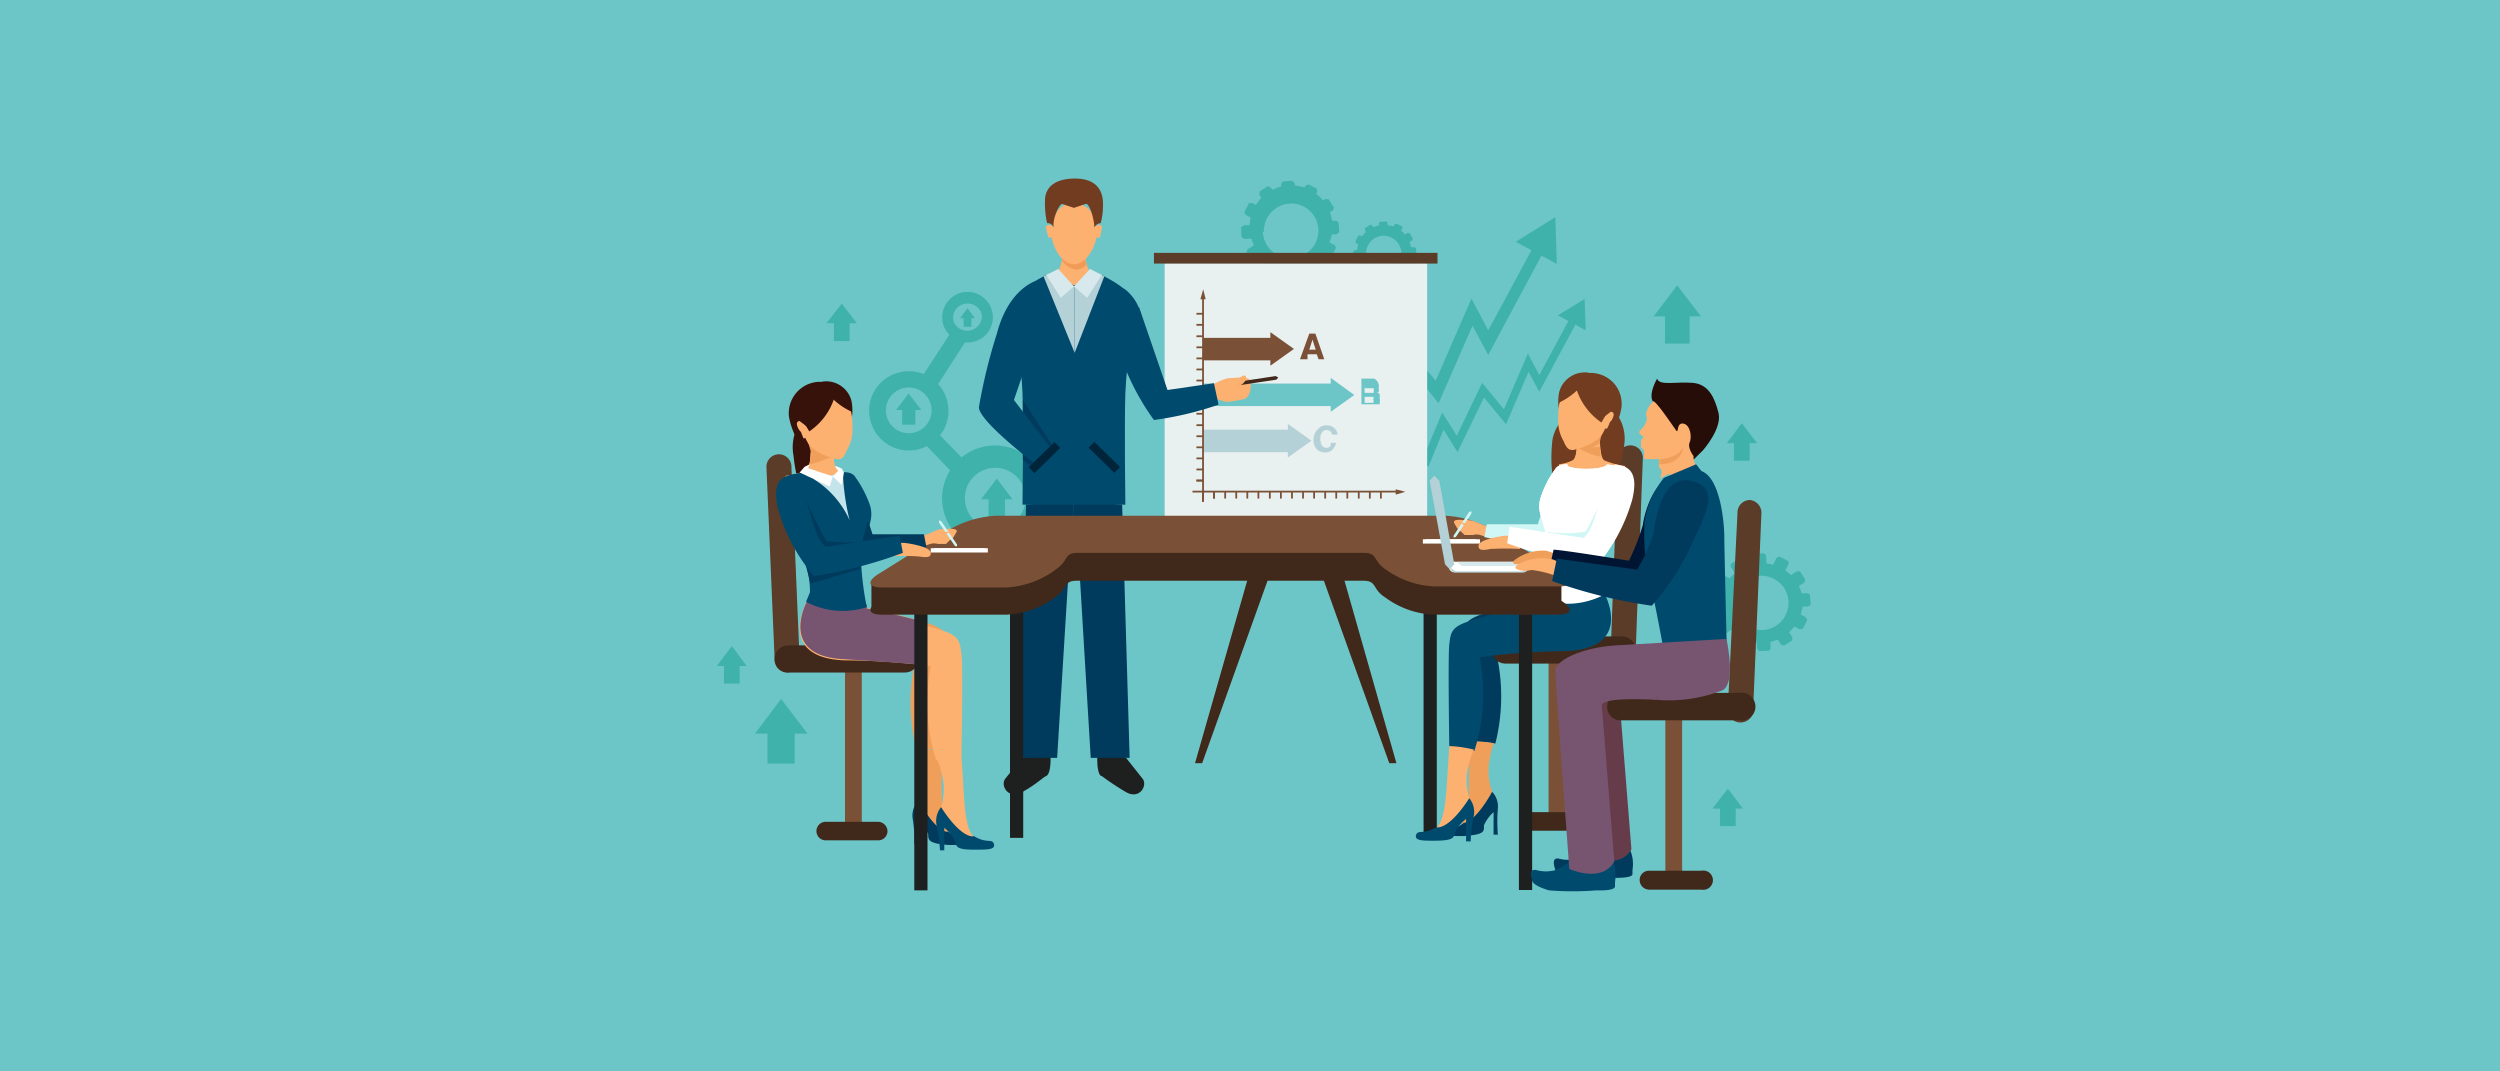<svg xmlns="http://www.w3.org/2000/svg" viewBox="0 0 70 30"><defs><style>.cls-1{fill:#6cc6c8;}.cls-2{fill:#3fb2ac;}.cls-3{fill:#40291a;}.cls-4{fill:#e9f0f0;}.cls-5{fill:#5b3c28;}.cls-6{fill:#7a5136;}.cls-7{fill:#b4d1d7;}.cls-8{fill:#fdb171;}.cls-9{fill:#f09c56;}.cls-10{fill:#1e2020;}.cls-11{fill:#003b5e;}.cls-12{fill:#004a6e;}.cls-13{fill:#713c1f;}.cls-14{fill:#d8e9ed;}.cls-15{fill:#00253b;}.cls-16{fill:#f09f5b;}.cls-17{fill:#775570;}.cls-18{fill:#fff;}.cls-19{fill:#c90e00;}.cls-20{fill:#d0f7f5;}.cls-21{fill:#37120b;}.cls-22{fill:#c4e4eb;}.cls-23{fill:#001533;}.cls-24{fill:#260d08;}.cls-25{fill:#663c4b;}</style></defs><title>consultare-business-img</title><g id="Layer_2" data-name="Layer 2"><g id="Layer_1-2" data-name="Layer 1"><rect class="cls-1" width="70" height="30"/><polygon class="cls-2" points="49.08 15.79 49.13 15.86 49.41 15.85 49.46 15.77 49.45 15.55 49.39 15.49 49.12 15.5 49.07 15.57 49.08 15.79"/><polygon class="cls-2" points="49.19 17.95 49.24 17.87 49.51 17.86 49.57 17.93 49.58 18.15 49.53 18.22 49.26 18.23 49.2 18.17 49.19 17.95"/><polygon class="cls-2" points="49.65 15.81 49.66 15.9 49.9 16.03 49.98 15.99 50.08 15.79 50.07 15.71 49.82 15.58 49.74 15.62 49.65 15.81"/><polygon class="cls-2" points="48.66 17.73 48.74 17.69 48.99 17.82 49 17.91 48.9 18.1 48.82 18.14 48.58 18.02 48.56 17.93 48.66 17.73"/><polygon class="cls-2" points="50.12 16.12 50.09 16.2 50.24 16.43 50.33 16.43 50.52 16.31 50.55 16.23 50.4 16 50.31 16 50.12 16.12"/><polygon class="cls-2" points="48.31 17.29 48.4 17.29 48.55 17.52 48.52 17.6 48.34 17.73 48.25 17.72 48.1 17.49 48.13 17.41 48.31 17.29"/><polygon class="cls-2" points="50.39 16.62 50.32 16.67 50.34 16.95 50.41 16.99 50.63 16.98 50.7 16.93 50.68 16.65 50.61 16.61 50.39 16.62"/><polygon class="cls-2" points="48.24 16.73 48.31 16.77 48.32 17.05 48.26 17.1 48.04 17.11 47.96 17.07 47.95 16.79 48.02 16.74 48.24 16.73"/><polygon class="cls-2" points="50.37 17.18 50.28 17.2 50.16 17.44 50.2 17.52 50.39 17.62 50.48 17.61 50.6 17.36 50.56 17.28 50.37 17.18"/><polygon class="cls-2" points="48.45 16.2 48.49 16.28 48.36 16.52 48.28 16.54 48.08 16.44 48.04 16.36 48.17 16.11 48.25 16.1 48.45 16.2"/><polygon class="cls-2" points="50.07 17.66 49.98 17.63 49.75 17.78 49.75 17.87 49.87 18.05 49.95 18.08 50.18 17.93 50.19 17.85 50.07 17.66"/><polygon class="cls-2" points="48.9 15.85 48.89 15.94 48.66 16.09 48.58 16.06 48.46 15.87 48.46 15.79 48.7 15.64 48.78 15.67 48.9 15.85"/><path class="cls-2" d="M48.17,16.92A1.15,1.15,0,0,0,49.38,18a1.17,1.17,0,0,0,1.1-1.22,1.16,1.16,0,0,0-2.31.12Zm.39,0a.76.76,0,1,1,.8.72A.76.76,0,0,1,48.56,16.9Z"/><rect class="cls-2" x="27.68" y="13.94" width="0.46" height="0.55"/><polygon class="cls-2" points="27.47 13.98 28.35 13.98 27.91 13.4 27.47 13.98"/><rect class="cls-2" x="25.26" y="11.45" width="0.37" height="0.44"/><polygon class="cls-2" points="25.09 11.48 25.8 11.48 25.44 11.02 25.09 11.48"/><rect class="cls-2" x="26.98" y="8.89" width="0.22" height="0.26"/><polygon class="cls-2" points="26.88 8.91 27.3 8.91 27.09 8.63 26.88 8.91"/><polygon class="cls-2" points="26.83 13.41 27.13 13.02 26.1 11.96 25.81 12.34 26.83 13.41"/><polygon class="cls-2" points="26.23 10.81 27.02 9.59 26.61 9.33 25.82 10.54 26.23 10.81"/><path class="cls-2" d="M26.45,14.41a1.48,1.48,0,1,0,2.82-.91,1.48,1.48,0,0,0-2.82.91Zm.61-.19a.85.85,0,1,1,1.06.54A.84.84,0,0,1,27.06,14.22Z"/><path class="cls-2" d="M24.39,11.84a1.11,1.11,0,1,0,.71-1.39A1.1,1.1,0,0,0,24.39,11.84Zm.45-.14a.64.64,0,1,1,.8.4A.64.64,0,0,1,24.84,11.7Z"/><path class="cls-2" d="M26.4,9.05a.72.72,0,0,0,.86.52.7.7,0,0,0,.52-.85.71.71,0,0,0-.85-.53A.72.72,0,0,0,26.4,9.05ZM26.7,9a.4.4,0,0,1,.3-.49.41.41,0,0,1,.49.3A.41.41,0,0,1,26.7,9Z"/><polygon class="cls-2" points="38.62 6.39 38.65 6.44 38.83 6.43 38.86 6.38 38.85 6.24 38.82 6.2 38.64 6.21 38.61 6.25 38.62 6.39"/><polygon class="cls-2" points="38.69 7.78 38.72 7.74 38.9 7.73 38.93 7.77 38.94 7.91 38.91 7.96 38.73 7.97 38.7 7.93 38.69 7.78"/><polygon class="cls-2" points="38.98 6.41 38.99 6.46 39.15 6.54 39.2 6.52 39.27 6.39 39.26 6.34 39.1 6.26 39.05 6.28 38.98 6.41"/><polygon class="cls-2" points="38.35 7.65 38.4 7.62 38.56 7.7 38.57 7.76 38.5 7.88 38.45 7.91 38.29 7.83 38.28 7.77 38.35 7.65"/><polygon class="cls-2" points="39.29 6.6 39.27 6.66 39.37 6.8 39.42 6.81 39.54 6.73 39.56 6.68 39.47 6.53 39.41 6.52 39.29 6.6"/><polygon class="cls-2" points="38.12 7.36 38.18 7.36 38.28 7.51 38.26 7.56 38.14 7.64 38.08 7.64 37.98 7.49 38 7.43 38.12 7.36"/><polygon class="cls-2" points="39.46 6.92 39.42 6.96 39.43 7.14 39.48 7.17 39.62 7.16 39.66 7.13 39.65 6.95 39.6 6.92 39.46 6.92"/><polygon class="cls-2" points="38.07 7 38.12 7.03 38.13 7.2 38.09 7.24 37.94 7.25 37.9 7.22 37.89 7.04 37.93 7 38.07 7"/><polygon class="cls-2" points="39.45 7.29 39.39 7.3 39.31 7.46 39.34 7.51 39.47 7.57 39.52 7.56 39.6 7.41 39.58 7.36 39.45 7.29"/><polygon class="cls-2" points="38.21 6.66 38.23 6.71 38.16 6.87 38.1 6.88 37.97 6.81 37.95 6.76 38.03 6.6 38.08 6.59 38.21 6.66"/><polygon class="cls-2" points="39.26 7.6 39.2 7.58 39.05 7.68 39.05 7.73 39.13 7.85 39.18 7.87 39.33 7.78 39.33 7.72 39.26 7.6"/><polygon class="cls-2" points="38.5 6.43 38.49 6.49 38.35 6.58 38.29 6.57 38.22 6.45 38.22 6.39 38.37 6.29 38.42 6.31 38.5 6.43"/><path class="cls-2" d="M38,7.12A.75.75,0,1,0,39.52,7,.75.75,0,0,0,38,7.12Zm.25,0a.5.5,0,0,1,.47-.52.51.51,0,0,1,.52.47.5.5,0,0,1-1,.05Z"/><polygon class="cls-2" points="35.88 5.37 35.94 5.44 36.21 5.42 36.26 5.35 36.25 5.13 36.19 5.06 35.92 5.08 35.87 5.15 35.88 5.37"/><polygon class="cls-2" points="35.99 7.52 36.04 7.45 36.31 7.44 36.37 7.5 36.38 7.72 36.33 7.8 36.06 7.81 36 7.75 35.99 7.52"/><polygon class="cls-2" points="36.45 5.39 36.46 5.48 36.7 5.6 36.78 5.57 36.88 5.37 36.87 5.28 36.63 5.16 36.55 5.2 36.45 5.39"/><polygon class="cls-2" points="35.47 7.31 35.54 7.27 35.79 7.4 35.8 7.48 35.7 7.68 35.62 7.72 35.38 7.59 35.36 7.51 35.47 7.31"/><polygon class="cls-2" points="36.93 5.69 36.9 5.78 37.04 6.01 37.13 6.01 37.32 5.89 37.35 5.81 37.2 5.58 37.11 5.57 36.93 5.69"/><polygon class="cls-2" points="35.12 6.86 35.2 6.87 35.35 7.1 35.32 7.18 35.14 7.3 35.05 7.3 34.9 7.07 34.93 6.98 35.12 6.86"/><polygon class="cls-2" points="37.19 6.19 37.12 6.25 37.14 6.52 37.21 6.57 37.43 6.56 37.5 6.5 37.48 6.23 37.41 6.18 37.19 6.19"/><polygon class="cls-2" points="35.04 6.3 35.11 6.35 35.13 6.63 35.06 6.68 34.84 6.69 34.76 6.64 34.75 6.37 34.82 6.31 35.04 6.3"/><polygon class="cls-2" points="37.17 6.76 37.08 6.77 36.96 7.02 37 7.1 37.19 7.2 37.28 7.18 37.41 6.94 37.37 6.86 37.17 6.76"/><polygon class="cls-2" points="35.25 5.78 35.29 5.86 35.16 6.1 35.08 6.12 34.88 6.02 34.84 5.94 34.97 5.69 35.05 5.68 35.25 5.78"/><polygon class="cls-2" points="36.87 7.24 36.79 7.21 36.56 7.36 36.55 7.45 36.67 7.63 36.75 7.66 36.98 7.51 36.99 7.42 36.87 7.24"/><polygon class="cls-2" points="35.7 5.43 35.69 5.52 35.46 5.67 35.38 5.64 35.26 5.45 35.27 5.36 35.5 5.21 35.58 5.25 35.7 5.43"/><path class="cls-2" d="M35,6.5a1.16,1.16,0,0,0,2.31-.12A1.16,1.16,0,1,0,35,6.5Zm.39,0a.77.77,0,0,1,.73-.8.76.76,0,0,1,.07,1.52A.76.76,0,0,1,35.36,6.48Z"/><polygon class="cls-2" points="37.07 13.04 36.77 12.91 37.64 10.8 38.24 11.76 39.29 9.57 40.2 10.66 41.2 8.36 41.67 9.25 42.97 6.84 43.25 6.99 41.67 9.94 41.23 9.12 40.28 11.29 39.37 10.17 38.28 12.44 37.7 11.51 37.07 13.04"/><polygon class="cls-2" points="43.59 7.39 43.55 6.08 42.44 6.77 43.59 7.39"/><polygon class="cls-2" points="40 13.06 39.79 12.97 40.38 11.55 40.79 12.2 41.5 10.72 42.11 11.46 42.78 9.9 43.1 10.5 43.98 8.87 44.17 8.98 43.1 10.97 42.8 10.41 42.17 11.88 41.55 11.13 40.81 12.66 40.42 12.03 40 13.06"/><polygon class="cls-2" points="44.4 9.25 44.37 8.37 43.62 8.83 44.4 9.25"/><polygon class="cls-3" points="33.66 21.37 33.46 21.37 35.55 14.06 36.28 14.06 33.66 21.37"/><polygon class="cls-3" points="38.9 21.37 39.1 21.37 37.02 14.06 36.28 14.06 38.9 21.37"/><rect class="cls-4" x="32.61" y="7.37" width="7.35" height="7.42"/><rect class="cls-5" x="32.31" y="7.08" width="7.94" height="0.3"/><rect class="cls-5" x="32.31" y="14.79" width="7.94" height="0.3"/><rect class="cls-6" x="33.68" y="9.46" width="1.98" height="0.63"/><polygon class="cls-6" points="35.57 9.3 35.57 10.24 36.23 9.77 35.57 9.3"/><rect class="cls-1" x="33.68" y="10.74" width="3.67" height="0.63"/><polygon class="cls-1" points="37.26 10.58 37.26 11.53 37.92 11.06 37.26 10.58"/><rect class="cls-7" x="33.68" y="12.03" width="2.47" height="0.63"/><polygon class="cls-7" points="36.06 11.87 36.06 12.81 36.72 12.34 36.06 11.87"/><rect class="cls-6" x="33.66" y="8.32" width="0.05" height="5.73"/><polygon class="cls-6" points="33.61 8.38 33.69 8.1 33.76 8.38 33.61 8.38"/><rect class="cls-6" x="33.39" y="13.74" width="5.74" height="0.05"/><polygon class="cls-6" points="39.08 13.7 39.35 13.77 39.08 13.85 39.08 13.7"/><rect class="cls-6" x="33.97" y="13.77" width="0.05" height="0.19"/><rect class="cls-6" x="33.66" y="13.77" width="0.05" height="0.28"/><rect class="cls-6" x="33.97" y="13.77" width="0.05" height="0.19"/><rect class="cls-6" x="34.28" y="13.77" width="0.05" height="0.19"/><rect class="cls-6" x="34.59" y="13.77" width="0.05" height="0.19"/><rect class="cls-6" x="34.9" y="13.77" width="0.05" height="0.19"/><rect class="cls-6" x="35.21" y="13.77" width="0.05" height="0.19"/><rect class="cls-6" x="35.53" y="13.77" width="0.05" height="0.19"/><rect class="cls-6" x="35.84" y="13.77" width="0.05" height="0.19"/><rect class="cls-6" x="36.15" y="13.77" width="0.05" height="0.19"/><rect class="cls-6" x="36.46" y="13.77" width="0.05" height="0.19"/><rect class="cls-6" x="36.77" y="13.77" width="0.05" height="0.19"/><rect class="cls-6" x="37.08" y="13.77" width="0.05" height="0.19"/><rect class="cls-6" x="37.39" y="13.77" width="0.05" height="0.19"/><rect class="cls-6" x="37.7" y="13.77" width="0.05" height="0.19"/><rect class="cls-6" x="38.02" y="13.77" width="0.05" height="0.19"/><rect class="cls-6" x="38.33" y="13.77" width="0.05" height="0.19"/><rect class="cls-6" x="38.64" y="13.77" width="0.05" height="0.19"/><rect class="cls-6" x="33.5" y="13.43" width="0.19" height="0.05"/><rect class="cls-6" x="33.5" y="13.43" width="0.19" height="0.05"/><rect class="cls-6" x="33.5" y="13.12" width="0.19" height="0.05"/><rect class="cls-6" x="33.5" y="12.81" width="0.19" height="0.05"/><rect class="cls-6" x="33.5" y="12.5" width="0.19" height="0.05"/><rect class="cls-6" x="33.5" y="12.19" width="0.19" height="0.05"/><rect class="cls-6" x="33.5" y="11.88" width="0.19" height="0.05"/><rect class="cls-6" x="33.5" y="11.56" width="0.19" height="0.05"/><rect class="cls-6" x="33.5" y="11.25" width="0.19" height="0.05"/><rect class="cls-6" x="33.5" y="10.94" width="0.19" height="0.05"/><rect class="cls-6" x="33.5" y="10.63" width="0.19" height="0.05"/><rect class="cls-6" x="33.5" y="10.32" width="0.19" height="0.05"/><rect class="cls-6" x="33.5" y="10.01" width="0.19" height="0.05"/><rect class="cls-6" x="33.5" y="9.7" width="0.19" height="0.05"/><rect class="cls-6" x="33.5" y="9.39" width="0.19" height="0.05"/><rect class="cls-6" x="33.5" y="9.07" width="0.19" height="0.05"/><rect class="cls-6" x="33.5" y="8.76" width="0.19" height="0.05"/><path class="cls-8" d="M30.39,7.08s0,.39.13.51-.11.43-.45.43V7.13Z"/><path class="cls-8" d="M29.75,7.08a1.12,1.12,0,0,1-.12.51s.1.43.44.43V7.13Z"/><path class="cls-9" d="M30.14,7.55a.54.54,0,0,1-.41-.27,1.16,1.16,0,0,0,0-.2l.32,0,.32,0a2,2,0,0,0,.05.34A.41.41,0,0,1,30.14,7.55Z"/><path class="cls-10" d="M31.53,21.22l.46.58c.15.18-.07.6-.46.38a7.42,7.42,0,0,1-.68-.45c-.08,0-.15-.21-.12-.71Z"/><polygon class="cls-11" points="31.42 14.13 31.63 21.22 30.54 21.22 30.17 15.05 30.07 14.68 30.07 14.02 31.42 14.13"/><path class="cls-10" d="M28.62,21.22l-.47.58c-.15.18.07.6.47.38s.59-.42.67-.45.15-.21.12-.71Z"/><polygon class="cls-11" points="28.73 14.13 28.52 21.22 29.6 21.22 29.98 15.05 30.07 14.68 30.07 14.02 28.73 14.13"/><path class="cls-12" d="M30.85,7.7c.18.1.86.43.89.78s-.2,1.68-.23,2.53,0,3.12,0,3.12H30.07V8Z"/><path class="cls-12" d="M29.29,7.7c-.18.1-.86.43-.89.78s.2,1.68.23,2.53,0,3.12,0,3.12h1.47V8Z"/><polygon class="cls-7" points="30.92 7.74 30.09 9.88 30.09 8.02 30.75 7.65 30.92 7.74"/><polygon class="cls-7" points="29.22 7.74 30.09 9.88 30.09 8.02 29.39 7.65 29.22 7.74"/><path class="cls-8" d="M30.07,7.4c-.27,0-.55-.34-.62-.75l-.1,0-.07-.3a.11.11,0,0,1,.19,0s0-.66.6-.66Z"/><path class="cls-8" d="M30.07,7.4c.28,0,.55-.34.63-.75l.1,0,.06-.3a.1.1,0,0,0-.18,0,.62.62,0,0,0-.61-.66Z"/><path class="cls-13" d="M29.26,5.61c0-.31.21-.6.81-.61s.78.3.81.61a2,2,0,0,1-.06.64c-.12,0-.18.12-.18.12,0-.28-.16-.71-.24-.66l-.33.11-.33-.11c-.07,0-.27.38-.24.66,0,0-.05-.14-.18-.12A2.4,2.4,0,0,1,29.26,5.61Z"/><polygon class="cls-14" points="30.07 8.02 30.52 7.53 30.85 7.7 30.44 8.34 30.07 8.02"/><polygon class="cls-14" points="30.07 8.02 29.63 7.53 29.3 7.7 29.7 8.34 30.07 8.02"/><path class="cls-12" d="M28.11,9.41V9.3a1.78,1.78,0,0,1,.57-1.22l-.14,1.33Z"/><path class="cls-12" d="M31.47,8.08a1.21,1.21,0,0,1,.5,1,1.07,1.07,0,0,1-.69,1Z"/><path class="cls-8" d="M33.91,10.81a1.43,1.43,0,0,1,.47-.22c.14,0,.59-.07.63.07s0,.49-.2.52-.46.11-.56.05a1.23,1.23,0,0,0-.32-.07Z"/><path class="cls-12" d="M31.31,9.76a6.89,6.89,0,0,0,1,2,9.28,9.28,0,0,0,1.81-.43l-.13-.6-1.3.19-.8-2.33Z"/><polygon class="cls-11" points="28.64 12.67 28.64 12.88 28.94 13.09 29.09 12.97 28.64 12.67"/><polygon class="cls-3" points="34.6 10.8 34.61 10.8 35.74 10.63 35.79 10.57 35.72 10.53 34.59 10.7 34.53 10.76 34.6 10.8"/><polygon class="cls-11" points="28.64 11.51 28.64 11.2 29.55 12.61 29.26 12.8 28.64 11.51"/><path class="cls-8" d="M34.65,10.81c.1,0,.26-.13.24-.26s-.32.13-.38.16l-.14.17Z"/><path class="cls-12" d="M29,7.87s-.76.21-1.09,1.48a15.21,15.21,0,0,0-.5,2.05C27.4,11.79,29,13,29,13l.44-.43L28.39,11.2l.28-.82Z"/><rect class="cls-15" x="30.81" y="12.31" width="0.23" height="1.01" transform="translate(0.13 25.94) rotate(-45.61)"/><rect class="cls-15" x="28.74" y="12.7" width="1.01" height="0.23" transform="translate(-0.65 24.03) rotate(-44.23)"/><path class="cls-16" d="M23.13,18.11l1-1.09v0l.1,0s1.15.23,1.75.43.5.36.52.69S26.38,21,26.37,21h0a2.85,2.85,0,0,0-.71,0,5.36,5.36,0,0,1,0-2.63,22.88,22.88,0,0,0-2.4-.33Z"/><path class="cls-16" d="M26.37,21c0,1-.06,2,.2,2.26,0,0-.24.13-.36.07s-.49-.95-.49-.95a1.69,1.69,0,0,0,.05-1,1.38,1.38,0,0,0-.11-.37,2.85,2.85,0,0,1,.71,0Z"/><path class="cls-6" d="M24.13,23.18a.23.23,0,0,1-.23.24.24.24,0,0,1-.24-.24V18.27A.24.24,0,0,1,23.9,18a.23.23,0,0,1,.23.23Z"/><path class="cls-5" d="M22.39,18.48a.35.35,0,0,1-.35.35.35.35,0,0,1-.35-.35l-.23-5.41a.35.35,0,0,1,.35-.35.35.35,0,0,1,.35.35Z"/><path class="cls-3" d="M25.72,18.45a.38.38,0,0,0-.37-.38H22.07a.38.38,0,0,0,0,.76h3.28A.38.38,0,0,0,25.72,18.45Z"/><path class="cls-3" d="M24.85,23.27a.27.27,0,0,0-.27-.26H23.12a.26.26,0,0,0-.26.26.26.26,0,0,0,.26.26h1.46A.26.26,0,0,0,24.85,23.27Z"/><path class="cls-11" d="M25.72,22.42a.59.59,0,0,0-.17.47,3.67,3.67,0,0,1,.05.73l.12,0,0-.63a1,1,0,0,1,.27.37c0,.16,0,.26.58.3.32,0,.56,0,.51-.12s-.21,0-.54-.26C26.57,23.3,26.25,23.37,25.72,22.42Z"/><path class="cls-8" d="M22.57,16.88l.77.07.93.09,2.07.6c.53.16.53.33.58.66s0,2.85,0,2.88h0a3.47,3.47,0,0,0-.71.1,5.41,5.41,0,0,1-.15-2.63,20.16,20.16,0,0,0-2.41-.16C21.74,18.42,22.57,16.88,22.57,16.88Z"/><path class="cls-8" d="M26.92,21.18c.08,1,.06,2,.34,2.24,0,0-.23.15-.36.09s-.55-.91-.55-.91a1.68,1.68,0,0,0,0-1,1.2,1.2,0,0,0-.13-.36,3.47,3.47,0,0,1,.71-.1Z"/><path class="cls-12" d="M26.35,22.6a.62.62,0,0,0-.13.49,4.73,4.73,0,0,1,.1.72h.12v-.63a1,1,0,0,1,.29.35c.06.16,0,.27.6.26.32,0,.55,0,.5-.16s-.21,0-.56-.22C27.26,23.42,26.94,23.51,26.35,22.6Z"/><path class="cls-17" d="M25.75,18.61h0a2.36,2.36,0,0,1,.19-1.17c-.62-.19-1.67-.4-1.67-.4l0-.12s-.47,0-.91,0a3.48,3.48,0,0,1-.77-.07s-.83,1.54,1.08,1.61C24.77,18.53,25.41,18.58,25.75,18.61Z"/><rect class="cls-10" x="28.28" y="15.2" width="0.37" height="8.26"/><rect class="cls-10" x="39.86" y="15.2" width="0.37" height="8.26"/><path class="cls-11" d="M44.36,17.86l-1-1.09v0l-.1,0s-1.14.22-1.74.42-.51.37-.53.7.17,2.84.17,2.88h0a3.35,3.35,0,0,1,.71.05,5.41,5.41,0,0,0,0-2.64s.54-.12,2.4-.32Z"/><path class="cls-16" d="M41.12,20.79c0,1,.07,2-.2,2.26,0,0,.24.13.37.07s.49-.95.49-.95a1.74,1.74,0,0,1-.05-1,1.35,1.35,0,0,1,.1-.36,3.35,3.35,0,0,0-.71-.05Z"/><path class="cls-6" d="M43.36,22.93a.24.24,0,0,0,.24.24.23.23,0,0,0,.23-.24V18a.23.23,0,0,0-.23-.23.23.23,0,0,0-.24.23Z"/><path class="cls-5" d="M45.1,18.23a.35.35,0,0,0,.35.35.35.35,0,0,0,.35-.35L46,12.82a.35.35,0,0,0-.35-.35.35.35,0,0,0-.35.35Z"/><path class="cls-3" d="M41.77,18.2a.38.38,0,0,1,.38-.38h3.27a.38.38,0,0,1,0,.76H42.15A.38.38,0,0,1,41.77,18.2Z"/><path class="cls-3" d="M42.65,23a.25.25,0,0,1,.26-.26h1.46a.25.25,0,0,1,.26.26.26.26,0,0,1-.26.26H42.91A.26.26,0,0,1,42.65,23Z"/><path class="cls-11" d="M41.78,22.17a.6.6,0,0,1,.16.47,4.59,4.59,0,0,0,0,.73l-.12,0,0-.63a1.09,1.09,0,0,0-.27.37c0,.16.05.26-.58.3-.32,0-.55,0-.51-.12s.21,0,.54-.26C40.92,23.05,41.25,23.12,41.78,22.17Z"/><path class="cls-12" d="M44.93,16.63l-.77.07-.94.09s-1.4.39-2.07.6c-.52.16-.53.33-.57.65s0,2.85,0,2.89h0a3.38,3.38,0,0,1,.7.1,5.29,5.29,0,0,0,.15-2.63,21,21,0,0,1,2.42-.17C45.76,18.16,44.93,16.63,44.93,16.63Z"/><path class="cls-8" d="M40.58,20.93c-.08,1-.07,2-.35,2.24,0,0,.23.15.36.09s.55-.91.55-.91a1.68,1.68,0,0,1,0-1,1.92,1.92,0,0,1,.13-.36,3.38,3.38,0,0,0-.7-.1Z"/><path class="cls-12" d="M41.14,22.35a.61.61,0,0,1,.13.48,3.67,3.67,0,0,0-.09.73h-.13l0-.63a1.14,1.14,0,0,0-.3.35c-.05.16,0,.26-.6.26-.31,0-.55,0-.5-.16s.22,0,.56-.22C40.23,23.17,40.55,23.26,41.14,22.35Z"/><path class="cls-13" d="M43.84,11.66a1.14,1.14,0,0,0-.37.65,4.12,4.12,0,0,0,0,1,3.29,3.29,0,0,1,0,.88,1.31,1.31,0,0,0,0,.92.58.58,0,0,1,0-.54,1.21,1.21,0,0,0,.18-.63,1.81,1.81,0,0,1,.1-.79,1.24,1.24,0,0,0,.06-.63,1.54,1.54,0,0,1,.16-.7l0-.05Z"/><path class="cls-13" d="M45.32,11.67a1.19,1.19,0,0,1,.15.84,4.41,4.41,0,0,1-.31,1.13c-.14.32-.41.64-.42.92a1.09,1.09,0,0,1-.54.91.72.72,0,0,0,.22-.59,1.22,1.22,0,0,1,.07-.72c.16-.34.45-.68.44-.92A1,1,0,0,1,45,12.6a.66.66,0,0,0-.09-.58l.29-.27Z"/><path class="cls-13" d="M44.8,12.24a4,4,0,0,0,0,.51c0,.2-.1.31-.17.45s0,.19,0,.35-.13.25-.16.36,0,.14,0,.21-.17.36-.08.53.44-.82.44-.82L45,13l.23-.71L45,12Z"/><path class="cls-13" d="M43.5,12.65a.47.47,0,0,0,.93,0,.47.47,0,1,0-.93,0Z"/><path class="cls-8" d="M43.81,13l.22-.08c.14-.08.12-.51.12-.51h.65s0,.43.12.51a2.23,2.23,0,0,0,.53.15c.14,0,0,.16,0,.45a3.64,3.64,0,0,1,0,.53H43.81Z"/><path class="cls-8" d="M43.65,13h0a1.19,1.19,0,0,0,.38-.11c.14-.08.12-.51.12-.51h.65s0,.43.12.51a2.23,2.23,0,0,0,.53.15c.14,0,0,.16,0,.45a3.64,3.64,0,0,1,0,.53H44l-.22.11-.08,0Z"/><path class="cls-16" d="M44.82,12.79h0a2.1,2.1,0,0,1-.67-.27v0h0v0h.65A1.74,1.74,0,0,0,44.82,12.79Z"/><path class="cls-18" d="M45.54,14a1.57,1.57,0,0,0,0-.59c-.06-.13-.06-.28-.17-.34L45,13c-.1.19-1.2.15-1.11,0-.07,0-.26,0-.34.13a2.76,2.76,0,0,0-.42.83c-.08.3,0,.42.13.91a4.8,4.8,0,0,1,.12.64,7.36,7.36,0,0,1-.17,1.29,2.22,2.22,0,0,0,1.71-.15l-.12-.28a3,3,0,0,1,.47-1.63,2.54,2.54,0,0,0,.29-.6V14Z"/><path class="cls-13" d="M43.66,11.5a1.22,1.22,0,0,1,0-.53.74.74,0,0,1,.77-.54C44.9,10.45,43.66,11.5,43.66,11.5Z"/><polygon class="cls-19" points="43.72 11.64 43.73 11.81 43.83 11.9 43.99 11.88 43.98 11.72 43.88 11.63 43.72 11.64"/><path class="cls-13" d="M43.79,11.05a.77.77,0,0,1,.92-.59.86.86,0,0,1,.69.95,1.72,1.72,0,0,1-.18.55s-.32.16-.41.34S43.79,11.05,43.79,11.05Z"/><path class="cls-16" d="M44.91,12a1.64,1.64,0,0,0-.12.42l-.13.07a.76.76,0,0,1-.6,0l.06,0,.79-.45Z"/><path class="cls-8" d="M44.94,12a.68.68,0,0,1-.29.36,1.93,1.93,0,0,1-.6.24c-.09,0-.17,0-.27-.25a1.11,1.11,0,0,1-.15-.62c0-.23,0-.73.33-.86a.65.65,0,0,1,.72.24.85.85,0,0,1,.17.61l.25-.19c.07,0,.11.05.06.17s-.09.1-.1.17L45,12Z"/><path class="cls-13" d="M44.12,10.83a1.8,1.8,0,0,0,.72,1l.33-.57-.4-.47Z"/><path class="cls-13" d="M44.22,10.87a2,2,0,0,1-.58.41,1.15,1.15,0,0,1,.45-.73Z"/><rect class="cls-10" x="25.6" y="16.78" width="0.37" height="8.15"/><rect class="cls-10" x="42.53" y="17.2" width="0.37" height="7.72"/><path class="cls-3" d="M41.76,15.58a2.88,2.88,0,0,0-1.3-.38H27.91a2.88,2.88,0,0,0-1.31.38l-2,1.25c-.34.21-.29.38.09.38h3.5a2.51,2.51,0,0,0,1.28-.43l.12-.09c.32-.23.18-.43.57-.43h8c.39,0,.26.2.57.43l.13.09a2.45,2.45,0,0,0,1.27.43h3.5c.39,0,.43-.17.1-.38Z"/><rect class="cls-3" x="41.28" y="16.09" width="2.44" height="0.86"/><polygon class="cls-3" points="24.4 16.34 24.4 17.08 27.18 17.08 27.18 16.45 24.4 16.34"/><path class="cls-6" d="M41.76,14.82a2.88,2.88,0,0,0-1.3-.38H27.91a2.88,2.88,0,0,0-1.31.38l-2,1.25c-.34.21-.29.38.09.38h3.5A2.59,2.59,0,0,0,29.49,16l.12-.09c.32-.24.18-.43.57-.43h8c.39,0,.26.19.57.43l.13.09a2.53,2.53,0,0,0,1.27.42h3.5c.39,0,.43-.17.1-.38Z"/><path class="cls-8" d="M41.75,15.09a2.34,2.34,0,0,0-.31-.11.33.33,0,0,0-.2,0c-.11,0-.2,0-.23,0l-.1-.09-.11-.1-.09-.16c0-.08.09-.08.29-.07a.84.84,0,0,1,.39.08l.33.14Z"/><polygon class="cls-20" points="40.7 15.05 40.7 15.05 40.76 15.04 41.2 14.38 41.2 14.32 41.14 14.33 40.7 15 40.7 15.05"/><polygon class="cls-8" points="41.17 14.68 40.88 14.62 41.06 14.76 41.25 14.8 41.17 14.68"/><path class="cls-20" d="M43.69,13s-.18.64-.33.9a5.81,5.81,0,0,0-.3.78l-1.43,0-.07.36,1.69.27.68-1.25Z"/><rect class="cls-18" x="39.84" y="15.1" width="1.6" height="0.12"/><rect class="cls-18" x="39.91" y="15.1" width="1.43" height="0.06"/><path class="cls-8" d="M42.45,15l-.3,0c-.07,0-.73.1-.75.27s.17.13.34.1a7.83,7.83,0,0,1,.81,0C42.65,15.27,42.45,15,42.45,15Z"/><path class="cls-18" d="M43.39,15.49v.18a14.32,14.32,0,0,0,1.47.08,4.12,4.12,0,0,1,.42-1,2.54,2.54,0,0,0,.29-.6V14h0a1.57,1.57,0,0,0,0-.59c-.06-.13-.06-.28-.17-.34L45,13c-.1.19-1.2.15-1.11,0-.07,0-.26,0-.34.13a2.76,2.76,0,0,0-.42.83c-.08.3,0,.42.13.91A4.8,4.8,0,0,1,43.39,15.49Z"/><path class="cls-20" d="M43.39,15.49a.94.94,0,0,1,0,.19l1.4.41s.11-.47.17-.66S43.39,15.49,43.39,15.49Z"/><path class="cls-20" d="M45,13.68s-.49,1.05-.61,1.21a3.83,3.83,0,0,1-1.07,0l.14.47,1.23.07Z"/><path class="cls-18" d="M45.22,13c.23.05.71.06.48,1a5,5,0,0,1-1,1.86,12.71,12.71,0,0,1-2.5-.65l.07-.46,2.07.31s.2-.09.41-.89A8.13,8.13,0,0,1,45.22,13Z"/><path class="cls-21" d="M22.34,11.93a1.29,1.29,0,0,0-.12.84,4.5,4.5,0,0,0,.26,1.12,3.57,3.57,0,0,1,.35.93,1.13,1.13,0,0,0,.46.9.79.79,0,0,1-.19-.58,1.38,1.38,0,0,0-.05-.73c-.14-.34-.39-.68-.37-.92a1.33,1.33,0,0,0-.07-.64.78.78,0,0,1,.08-.58L22.44,12Z"/><path class="cls-21" d="M22.78,12.27a4.59,4.59,0,0,1,0,.55.92.92,0,0,0,.15.49.58.58,0,0,1,0,.39c0,.17.11.27.13.4s0,.15,0,.23a1,1,0,0,1,.06.57c-.08.19-.38-.9-.38-.9l-.15-.87-.19-.78.17-.31Z"/><path class="cls-8" d="M23.69,13.25l-.22-.07c-.15-.09-.13-.52-.13-.52H22.7s0,.43-.13.52a2.69,2.69,0,0,1-.52.14c-.15,0,0,.16-.06.45a5,5,0,0,0,0,.53h1.73Z"/><path class="cls-8" d="M23.84,13.29h0a1.45,1.45,0,0,1-.37-.11c-.15-.09-.13-.52-.13-.52H22.7s0,.43-.13.52a2.69,2.69,0,0,1-.52.14c-.15,0,0,.16-.06.45a5,5,0,0,0,0,.53h1.58l.23.11.07,0Z"/><path class="cls-16" d="M22.67,13h0a1.82,1.82,0,0,0,.67-.27v0H22.7A1.39,1.39,0,0,1,22.67,13Z"/><path class="cls-12" d="M22,14.22a1.38,1.38,0,0,1,0-.59c.05-.13.06-.28.17-.34l.32-.07c.11.19,1.2.15,1.11,0,.08,0,.27,0,.35.14a3.06,3.06,0,0,1,.42.82c.07.3,0,.42-.13.91,0,.15-.12.49-.13.64A8.34,8.34,0,0,0,24.27,17a2.19,2.19,0,0,1-1.7-.15l.11-.27A3,3,0,0,0,22.22,15a3,3,0,0,1-.3-.6v-.13Z"/><path class="cls-21" d="M23.84,11.76a1.35,1.35,0,0,0,0-.54.73.73,0,0,0-.77-.54C22.59,10.71,23.84,11.76,23.84,11.76Z"/><polygon class="cls-19" points="23.78 11.89 23.77 12.06 23.67 12.15 23.5 12.14 23.51 11.97 23.61 11.88 23.78 11.89"/><path class="cls-21" d="M23.71,11.3a.78.78,0,0,0-.93-.59.88.88,0,0,0-.69.95,2,2,0,0,0,.18.55s.32.16.41.34S23.71,11.3,23.71,11.3Z"/><path class="cls-16" d="M22.58,12.27a2.35,2.35,0,0,1,.13.42l.12.08a.76.76,0,0,0,.61,0l-.06,0-.79-.45Z"/><path class="cls-8" d="M22.55,12.26a.73.73,0,0,0,.3.36,1.71,1.71,0,0,0,.6.24c.09,0,.16,0,.26-.25a1.12,1.12,0,0,0,.16-.61c0-.24,0-.74-.33-.87a.65.65,0,0,0-.73.24.85.85,0,0,0-.17.61l-.25-.19c-.06,0-.11.05-.05.18s.08.09.1.16l.06.15Z"/><path class="cls-21" d="M23.38,11.08a1.8,1.8,0,0,1-.72,1l-.34-.57.4-.47Z"/><path class="cls-21" d="M23.28,11.13a1.89,1.89,0,0,0,.57.4,1.15,1.15,0,0,0-.45-.73Z"/><path class="cls-8" d="M25.75,15.34a2.66,2.66,0,0,1,.3-.11.37.37,0,0,1,.21,0c.11,0,.19,0,.23,0l.09-.09.12-.1.09-.16c0-.07-.09-.08-.3-.07a.66.66,0,0,0-.38.09l-.33.13Z"/><polygon class="cls-20" points="26.79 15.3 26.79 15.3 26.74 15.29 26.29 14.63 26.3 14.57 26.35 14.59 26.8 15.25 26.79 15.3"/><polygon class="cls-8" points="26.32 14.93 26.61 14.87 26.43 15.01 26.25 15.06 26.32 14.93"/><path class="cls-11" d="M23.8,13.28s.19.64.33.9a5.81,5.81,0,0,1,.3.78l1.44,0,.07.36-1.69.27-.68-1.25Z"/><rect class="cls-18" x="26.06" y="15.35" width="1.6" height="0.12"/><rect class="cls-18" x="26.15" y="15.35" width="1.43" height="0.06"/><path class="cls-8" d="M25,15.2l.3,0c.08,0,.74.1.76.27s-.17.13-.35.11a5.84,5.84,0,0,0-.81,0C24.85,15.52,25,15.2,25,15.2Z"/><path class="cls-12" d="M24.1,15.74v.19c-.49.07-1,0-1.48.07a4.1,4.1,0,0,0-.41-1,3,3,0,0,1-.3-.6v-.13l0,0a1.38,1.38,0,0,1,0-.59c.05-.13.06-.28.17-.34l.32-.07c.11.19,1.2.15,1.11,0,.08,0,.27,0,.35.14a3.06,3.06,0,0,1,.42.82c.07.3,0,.42-.13.91C24.2,15.25,24.11,15.59,24.1,15.74Z"/><path class="cls-11" d="M24.1,15.74s0,.08,0,.19l-1.41.41s-.11-.47-.17-.66S24.1,15.74,24.1,15.74Z"/><path class="cls-11" d="M22.53,13.93s.49,1.05.61,1.22a3.89,3.89,0,0,0,1.08,0l-.15.47-1.22.06Z"/><path class="cls-12" d="M22.27,13.27c-.22.05-.71.06-.48,1a5,5,0,0,0,1,1.86,12.61,12.61,0,0,0,2.49-.65L25.19,15l-2.07.31s-.21-.09-.42-.89A8.71,8.71,0,0,0,22.27,13.27Z"/><path class="cls-22" d="M22.79,13.42a2.61,2.61,0,0,1,1,1.15,6.58,6.58,0,0,1-.19-1.34Z"/><polygon class="cls-18" points="22.63 13.11 23.32 13.34 23.23 13.62 22.39 13.23 22.53 13.07 22.67 13 22.63 13.11"/><polygon class="cls-18" points="23.32 13.34 23.47 13.18 23.41 13.11 23.38 13.04 23.57 13.12 23.63 13.23 23.57 13.58 23.32 13.34"/><path class="cls-18" d="M42.79,15.88a.16.16,0,0,0-.18-.15H40.76a.15.15,0,1,0,0,.29h1.85A.16.16,0,0,0,42.79,15.88Z"/><polygon class="cls-14" points="40.93 15.85 42.45 15.85 42.59 15.73 40.79 15.73 40.93 15.85"/><path class="cls-7" d="M42.61,16H40.76l-.16-.11v0a.16.16,0,0,0,.17.14h1.85a.16.16,0,0,0,.18-.14v0Z"/><polygon class="cls-7" points="40.72 15.8 40.59 15.94 40.46 15.8 40.03 13.46 40.16 13.32 40.3 13.46 40.72 15.8"/><path class="cls-16" d="M43.64,15.53l-.34-.11a1.32,1.32,0,0,0-.89.26c-.16.16.16.12.36.11a4.9,4.9,0,0,1,1,.14C43.83,16,43.64,15.53,43.64,15.53Z"/><path class="cls-23" d="M46,14.7a6.12,6.12,0,0,1-.39,1s-1.76-.29-2.11-.31l-.14.65a13.61,13.61,0,0,0,2.7.64,7.12,7.12,0,0,0,1-1.79c.36-.89.87-1.29.39-1.5C46.29,12.89,46,14.63,46,14.7Z"/><path class="cls-8" d="M46.19,12.57v0l.25-.22h.23l.89-.8a2.36,2.36,0,0,1-.15,1,1.69,1.69,0,0,0,.1.61,4.9,4.9,0,0,1-.78.16c.07-.18.12-.55-.28-.48s-.37-.08-.34-.2Z"/><path class="cls-8" d="M46.59,11.05c-.06.06-.36.14-.47.45-.06.16,0,.15,0,.21s-.06.2-.11.26-.17.13-.06.2.06.12,0,.15l0,.1,0,.1.09.08v.23c.06.06.25,0,.34,0l.28.09c.27.29.21.4.21.4a.66.66,0,0,0,.47-.15c.07-.05-.11,0-.13-.09s.68-1.16.32-1.21l-.74-.35Z"/><path class="cls-8" d="M47.82,11.34a1.41,1.41,0,0,0-.93-.48.47.47,0,0,0-.31.2.83.83,0,0,0-.46.44c-.06.16,0,.15,0,.21s-.06.2-.11.26-.17.13-.06.2.06.12,0,.15l0,.1,0,.1.09.08v.23c.06.06.25,0,.34,0h.07l0,.05,0,.19.07.09a.34.34,0,0,1-.05.24l.33-.17v.09a.66.66,0,0,0,.47-.15c.07-.05-.11,0-.13-.09v0l.16-.09a5,5,0,0,1,.41-.72A.76.76,0,0,0,47.82,11.34Z"/><path class="cls-24" d="M48.12,11.57c-.1-.4-.26-.81-.72-.85s-.95.09-1-.12c0,0-.25.42-.12.64.05-.08.57.7.65.81s0-.22.2-.19.25.38.18.53.11.38.11.38l0,.1.27-.27S48.22,12,48.12,11.57Z"/><path class="cls-12" d="M48.35,18.19s-.07-2.89-.07-3.18-.09-1.62-.64-1.82L47.49,13l-.9.38a2.58,2.58,0,0,0-.54,1.2,5.73,5.73,0,0,0,.16,1.77c.14.55.41,2.06.41,2.06Z"/><path class="cls-8" d="M43.84,15.83l-.34-.16a1.35,1.35,0,0,0-1,.14c-.21.13.13.21.38.15a2.77,2.77,0,0,1,1,.31C44,16.32,43.84,15.83,43.84,15.83Z"/><path class="cls-11" d="M44.72,23.7a.79.79,0,0,0,.54.18c.14,0,.34-.2.38-.09a1,1,0,0,1,.07.56v.12c0,.09-.23.11-.48.11a8.63,8.63,0,0,1-1.25,0c-.22-.06-.41-.15-.44-.25s-.09-.32.1-.29a1,1,0,0,0,.52,0,1.9,1.9,0,0,0,.39-.23Z"/><path class="cls-25" d="M46.84,19.51s-1.49-.1-1.49.14l.33,4.13c-.33.59-1.18.19-1.18.19s-.37-5.11-.36-5.21c0-.33.87-.5,1.87-.5Z"/><path class="cls-12" d="M44.17,24a.85.85,0,0,0,.58.19c.15,0,.37-.22.41-.1a1.2,1.2,0,0,1,.06.61l0,.12c0,.09-.24.12-.52.11a8.43,8.43,0,0,1-1.33,0c-.23-.07-.44-.16-.47-.27s-.1-.33.11-.3a1,1,0,0,0,.55,0,2.22,2.22,0,0,0,.42-.25C44.1,24,44.13,24,44.17,24Z"/><path class="cls-6" d="M46.63,24.55a.23.23,0,0,0,.23.24.24.24,0,0,0,.24-.24V19.61a.24.24,0,0,0-.24-.24.23.23,0,0,0-.23.24Z"/><path class="cls-5" d="M48.38,19.81a.36.36,0,1,0,.71,0l.23-5.44A.36.36,0,0,0,49,14a.35.35,0,0,0-.35.36Z"/><path class="cls-3" d="M45,19.78a.38.38,0,0,1,.39-.38H48.7a.39.39,0,1,1,0,.77H45.41A.38.38,0,0,1,45,19.78Z"/><path class="cls-3" d="M45.91,24.64a.26.26,0,0,1,.26-.26h1.47a.27.27,0,1,1,0,.53H46.17A.27.27,0,0,1,45.91,24.64Z"/><path class="cls-17" d="M46.44,19.6s-1.59-.11-1.59.15l.35,4.37c-.35.63-1.26.21-1.26.21s-.4-5.43-.39-5.54c0-.35.93-.73,2-.73Z"/><path class="cls-17" d="M48.34,17.89s.27,1.18-.09,1.43a4.13,4.13,0,0,1-1.81.28l-1-1.54Z"/><path class="cls-11" d="M46.28,15a5.28,5.28,0,0,1-.44.95l-2.25-.31-.13.63a14.17,14.17,0,0,0,2.79.69,6.79,6.79,0,0,0,1.12-1.73c.42-.87.69-1.45.2-1.69C46.44,13,46.32,14.93,46.28,15Z"/><path class="cls-16" d="M47.13,12.5c-.09.34-.74.37-.74.37h.07l0,.05V13C47.14,13,47.13,12.5,47.13,12.5Z"/><rect class="cls-2" x="46.62" y="8.79" width="0.69" height="0.83"/><polygon class="cls-2" points="46.3 8.86 47.63 8.86 46.96 7.99 46.3 8.86"/><rect class="cls-2" x="21.49" y="20.47" width="0.76" height="0.91"/><polygon class="cls-2" points="21.14 20.54 22.61 20.54 21.87 19.57 21.14 20.54"/><rect class="cls-2" x="48.55" y="12.37" width="0.44" height="0.53"/><polygon class="cls-2" points="48.35 12.41 49.2 12.41 48.77 11.85 48.35 12.41"/><rect class="cls-2" x="23.35" y="9.02" width="0.44" height="0.53"/><polygon class="cls-2" points="23.14 9.05 23.99 9.05 23.57 8.5 23.14 9.05"/><rect class="cls-2" x="48.16" y="22.6" width="0.44" height="0.53"/><polygon class="cls-2" points="47.95 22.64 48.8 22.64 48.38 22.08 47.95 22.64"/><rect class="cls-2" x="20.27" y="18.61" width="0.44" height="0.53"/><polygon class="cls-2" points="20.07 18.65 20.91 18.65 20.49 18.09 20.07 18.65"/><path class="cls-6" d="M36.66,9.34h.17l.25.72h-.16l-.05-.14h-.26l0,.14H36.4Zm0,.45h.18l-.09-.28Z"/><path class="cls-1" d="M38.6,10.76a.2.2,0,0,1,0,.11.18.18,0,0,1,0,.11l-.06,0a.15.15,0,0,1,.09.06.36.36,0,0,1,0,.11.2.2,0,0,1,0,.11.1.1,0,0,1,0,.06l-.08,0h-.43v-.72h.35A.22.22,0,0,1,38.6,10.76Zm-.39.05V11h.17l.08,0a.06.06,0,0,0,0-.06.08.08,0,0,0,0-.07h-.24Zm0,.28v.19h.24a.09.09,0,0,0,0-.09.08.08,0,0,0,0-.08h-.25Z"/><path class="cls-7" d="M36.92,12a.28.28,0,0,1,.22-.09.3.3,0,0,1,.26.12.27.27,0,0,1,.05.14H37.3a.16.16,0,0,0-.16-.13.13.13,0,0,0-.12.07.24.24,0,0,0-.05.18.33.33,0,0,0,.05.19.15.15,0,0,0,.24,0s0,0,0-.08h.15a.39.39,0,0,1-.1.19.29.29,0,0,1-.21.08.33.33,0,0,1-.24-.1.41.41,0,0,1-.08-.28A.39.39,0,0,1,36.92,12Z"/></g></g></svg>